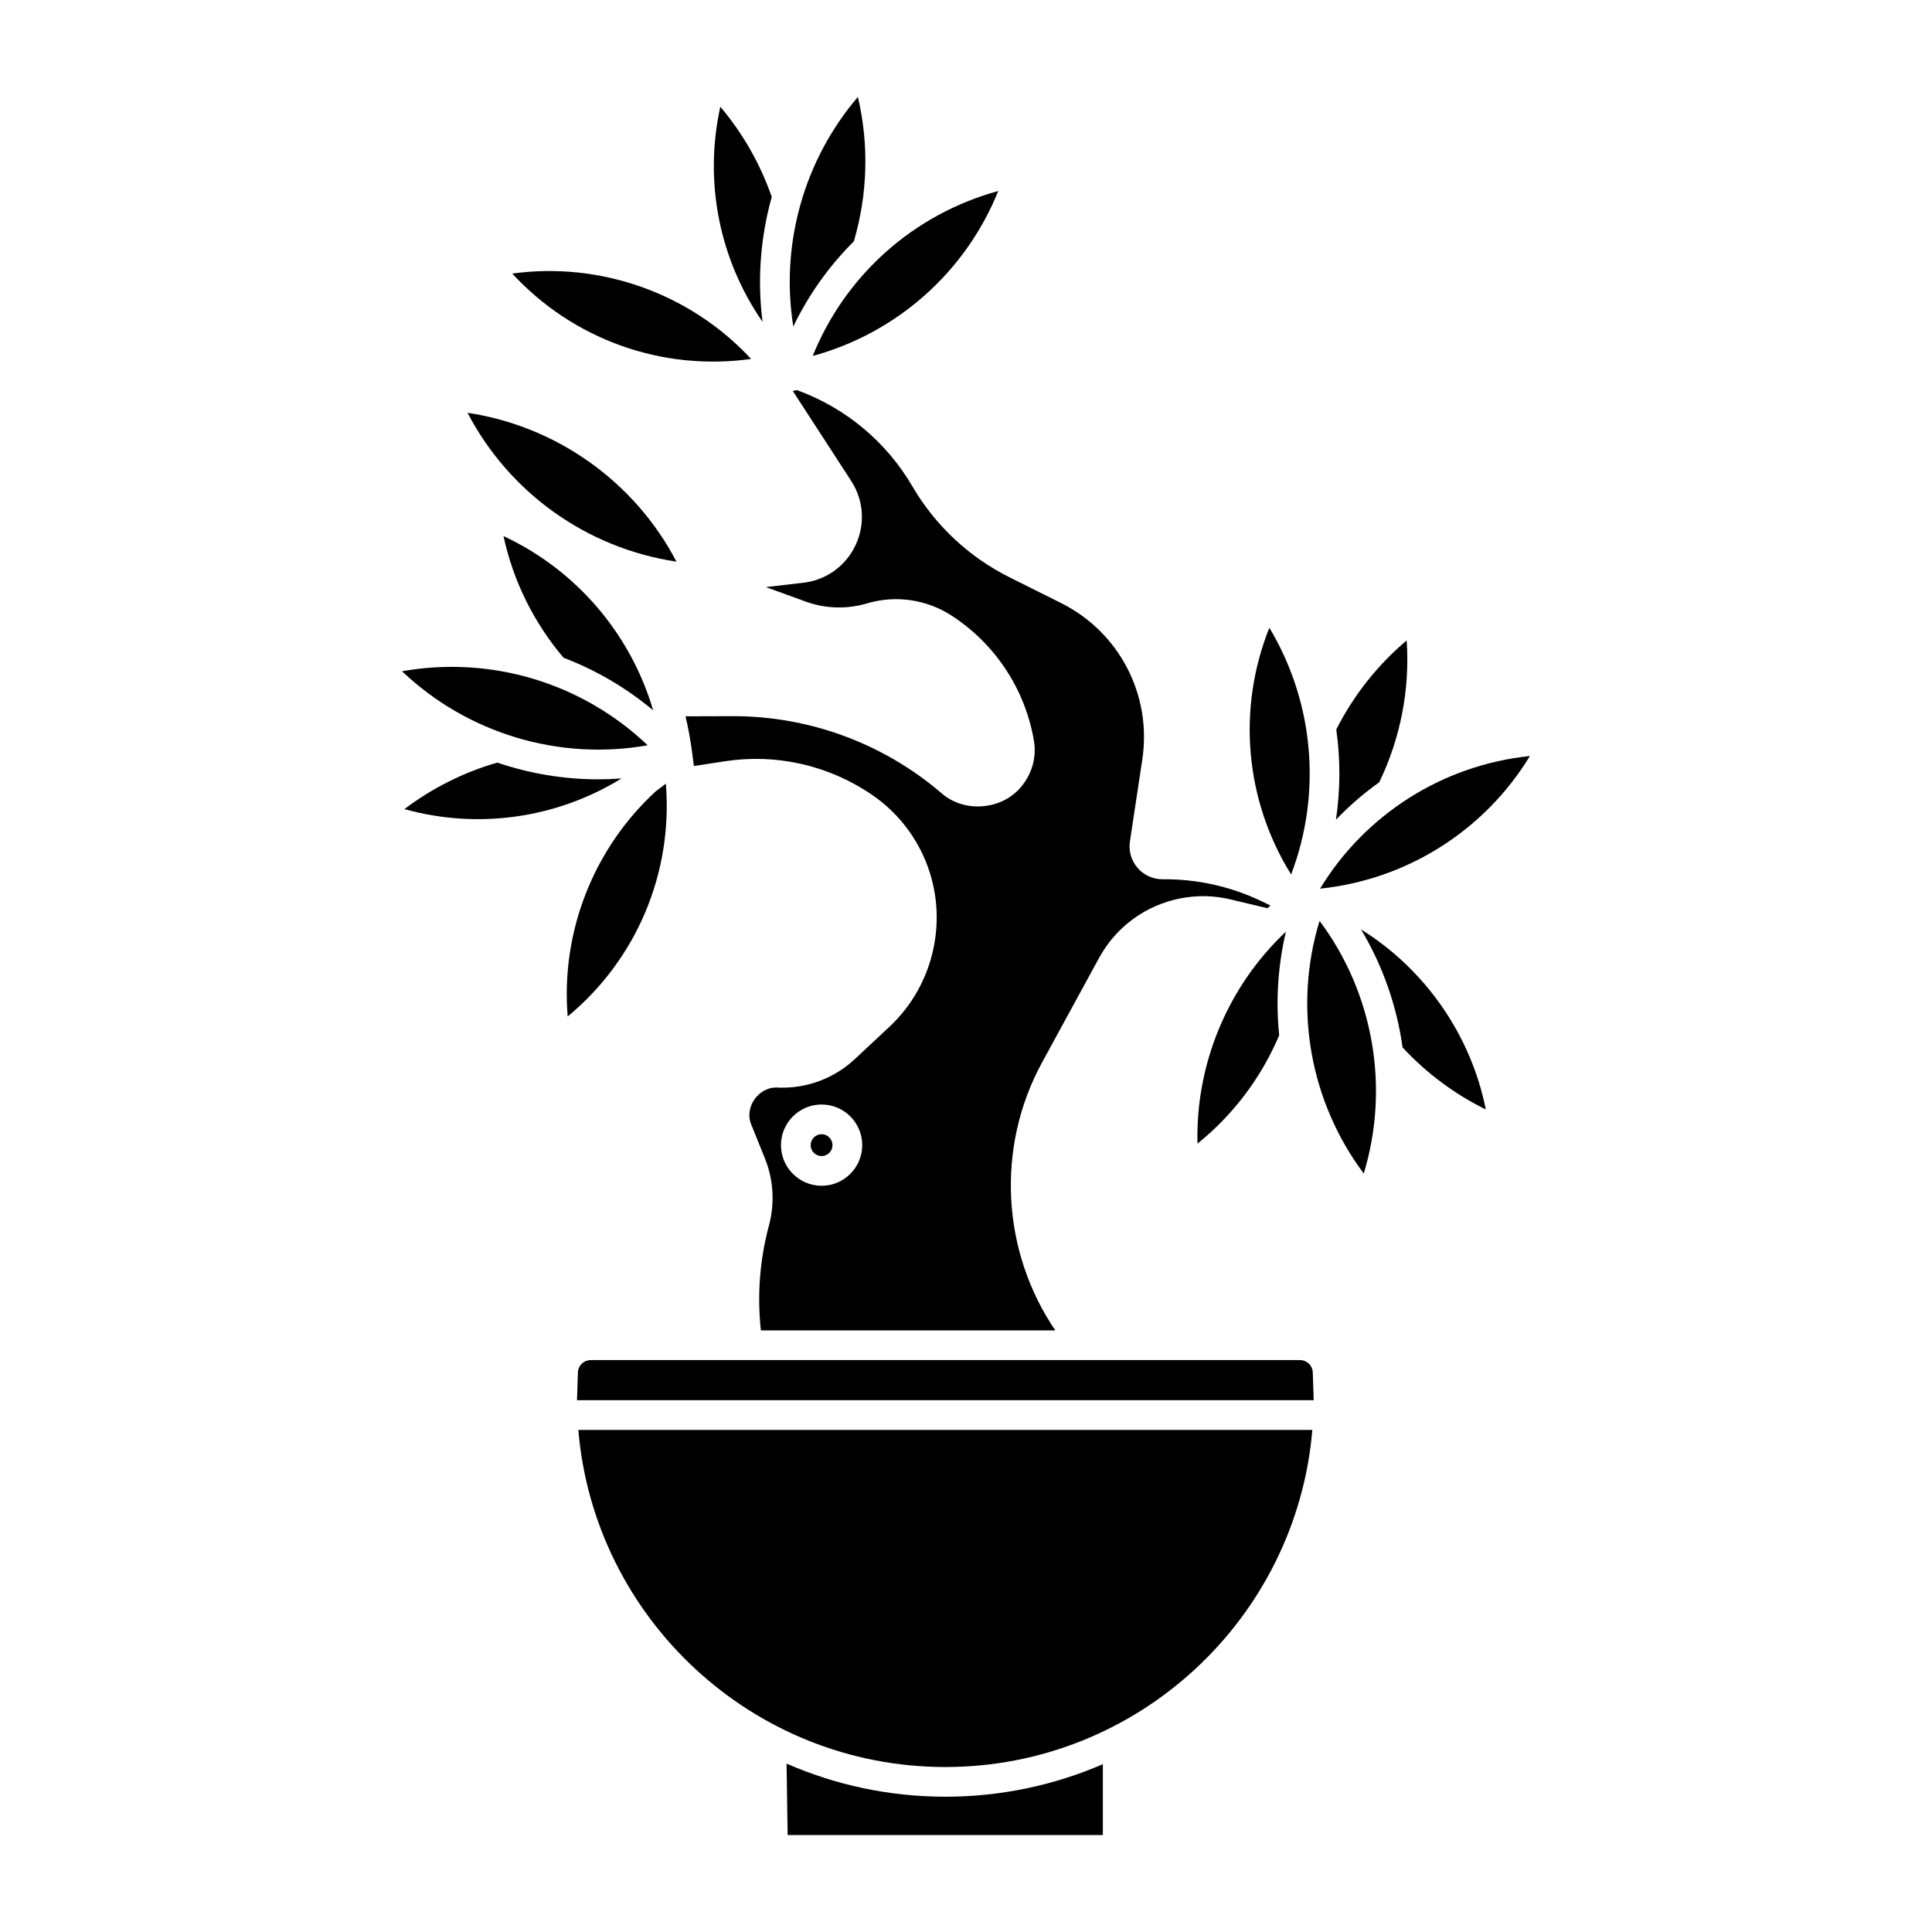 <?xml version="1.0" encoding="UTF-8"?>
<!-- Uploaded to: SVG Repo, www.svgrepo.com, Generator: SVG Repo Mixer Tools -->
<svg fill="#000000" width="800px" height="800px" version="1.1" viewBox="144 144 512 512" xmlns="http://www.w3.org/2000/svg">
 <g>
  <path d="m408.55 194.62c-22.297 6.082-40.484 22.203-49.172 43.711 22.375-6.106 40.52-22.277 49.172-43.711z"/>
  <path d="m293.35 318.31c8.547 3.258 16.586 7.938 23.742 13.938-5.977-20.324-20.367-37.156-39.66-46.18 2.562 11.879 7.996 22.902 15.918 32.242z"/>
  <path d="m346.09 229.3c-1.438-11.168-0.559-22.434 2.434-33.113-3.031-8.715-7.672-16.859-13.633-23.902-4.383 19.867-0.27 40.449 11.199 57.016z"/>
  <path d="m509.52 351.3c5.664-11.789 8.141-24.641 7.262-37.578-7.723 6.512-14.09 14.574-18.656 23.598 1.121 7.906 1.102 15.957-0.086 23.906 3.527-3.668 7.367-6.992 11.48-9.926z"/>
  <path d="m356.87 298.43-9.906 1.156 10.609 3.859c5.152 1.871 10.887 2.039 16.141 0.473 7.59-2.266 15.758-1.102 22.414 3.191 11.574 7.469 19.543 19.539 21.859 33.117 0.699 4.098-0.289 8.188-2.781 11.52-4.898 6.867-15.457 8.004-21.758 2.406-15.355-13.137-34.93-20.363-55.137-20.363-0.242-0.004-12.395 0.039-12.656 0.039 0.762 3.066 1.32 6.332 1.762 9.492h-0.004c0.027 0.074 0.457 3.598 0.473 3.684l8.117-1.25c13.664-2.106 27.488 1.008 38.93 8.766 6.418 4.352 11.375 10.438 14.336 17.602 6.25 15.117 2.422 32.781-9.531 43.953l-9.195 8.594c-5.473 5.102-12.637 7.797-20.148 7.562-5.184-0.52-9.355 5.156-7.246 9.93l3.543 8.773c2.305 5.695 2.676 11.879 1.074 17.887-2.43 9.109-3.133 18.426-2.121 27.746h78.016c-14.195-20.895-15.797-48.465-3.504-71.004l15.109-27.699c4.492-8.238 12.352-13.992 21.562-15.785 4.434-0.867 8.914-0.77 13.309 0.281l9.762 2.336c0.266-0.242 0.527-0.488 0.797-0.73l-2.676-1.273c-8.027-3.82-16.988-5.769-25.852-5.676h-0.102c-2.527 0-4.918-1.086-6.578-2.996-1.684-1.934-2.43-4.496-2.047-7.031l3.281-21.703c2.582-17.09-6.074-33.762-21.535-41.48l-13.625-6.801c-10.781-5.383-19.695-13.727-25.773-24.129-6.906-11.816-17.75-20.832-30.594-25.496l-1.098 0.223 15.473 23.836c3.328 5.129 3.766 11.496 1.164 17.031s-7.781 9.262-13.855 9.969zm4.863 159.81c-5.938 0-10.766-4.832-10.766-10.766 0-5.938 4.828-10.766 10.766-10.766s10.766 4.828 10.766 10.766-4.832 10.766-10.766 10.766z"/>
  <path d="m480.39 310.36c-8.586 21.48-6.492 45.652 5.766 65.383 8.215-21.539 6.062-45.66-5.766-65.383z"/>
  <path d="m279.75 216.5c16.105 17.449 39.609 25.922 63.297 22.629-16.094-17.379-39.906-25.852-63.297-22.629z"/>
  <path d="m461.35 447.07c9.457-7.625 16.859-17.43 21.648-28.699-0.93-9.098-0.359-18.375 1.781-27.465-15.383 14.449-23.98 35.082-23.43 56.164z"/>
  <path d="m361.73 444.58c-1.598 0-2.894 1.297-2.894 2.894 0 1.598 1.297 2.894 2.894 2.894s2.894-1.301 2.894-2.894c0-1.598-1.301-2.894-2.894-2.894z"/>
  <path d="m354.23 230.53c4.074-8.473 9.523-16.082 16.051-22.574 3.676-12.555 4.035-25.637 1.066-38.262-14.332 16.762-20.586 39.113-17.117 60.836z"/>
  <path d="m505.41 455c6.926-22.789 2.617-47.785-11.715-66.961-7 22.973-2.574 47.852 11.715 66.961z"/>
  <path d="m488.53 504.44h-188.01c-1.758 0-3.231 1.375-3.359 3.133l-0.25 7.504h195.23l-0.25-7.504c-0.125-1.758-1.602-3.133-3.359-3.133z"/>
  <path d="m493.83 379.5c23.066-2.394 43.598-15.406 55.613-35.148-22.988 2.383-43.551 15.34-55.613 35.148z"/>
  <path d="m504.68 390.3c5.785 9.652 9.488 20.316 11.023 31.289 6.266 6.766 13.777 12.367 22.055 16.43-3.953-19.719-16.035-37.113-33.082-47.719z"/>
  <path d="m394.52 612.28c51.035 0 93.039-39.367 97.262-89.328h-194.52c4.223 49.961 46.23 89.328 97.262 89.328z"/>
  <path d="m352.45 611.38 0.281 18.922h83.539v-18.773c-12.809 5.539-26.922 8.617-41.738 8.617-14.949 0-29.18-3.133-42.078-8.766z"/>
  <path d="m250.55 321.89c17.25 16.426 41.516 23.801 65.086 19.617-17.379-16.574-41.594-23.801-65.086-19.617z"/>
  <path d="m302.55 350.53c-9.152 0-18.203-1.523-26.785-4.434-8.859 2.559-17.242 6.758-24.59 12.328 19.609 5.445 40.383 2.434 57.539-8.129-2.055 0.152-4.113 0.234-6.16 0.234z"/>
  <path d="m323.27 292.84c-11.086-21.219-31.809-35.91-55.371-39.445 11.047 21.172 31.594 35.895 55.371 39.445z"/>
  <path d="m320.46 351.67c-0.852 0.668-1.711 1.324-2.582 1.957-16.559 15.141-25.297 37.348-23.43 59.746 18.215-15.082 27.926-37.977 26.012-61.703z"/>
 </g>
</svg>